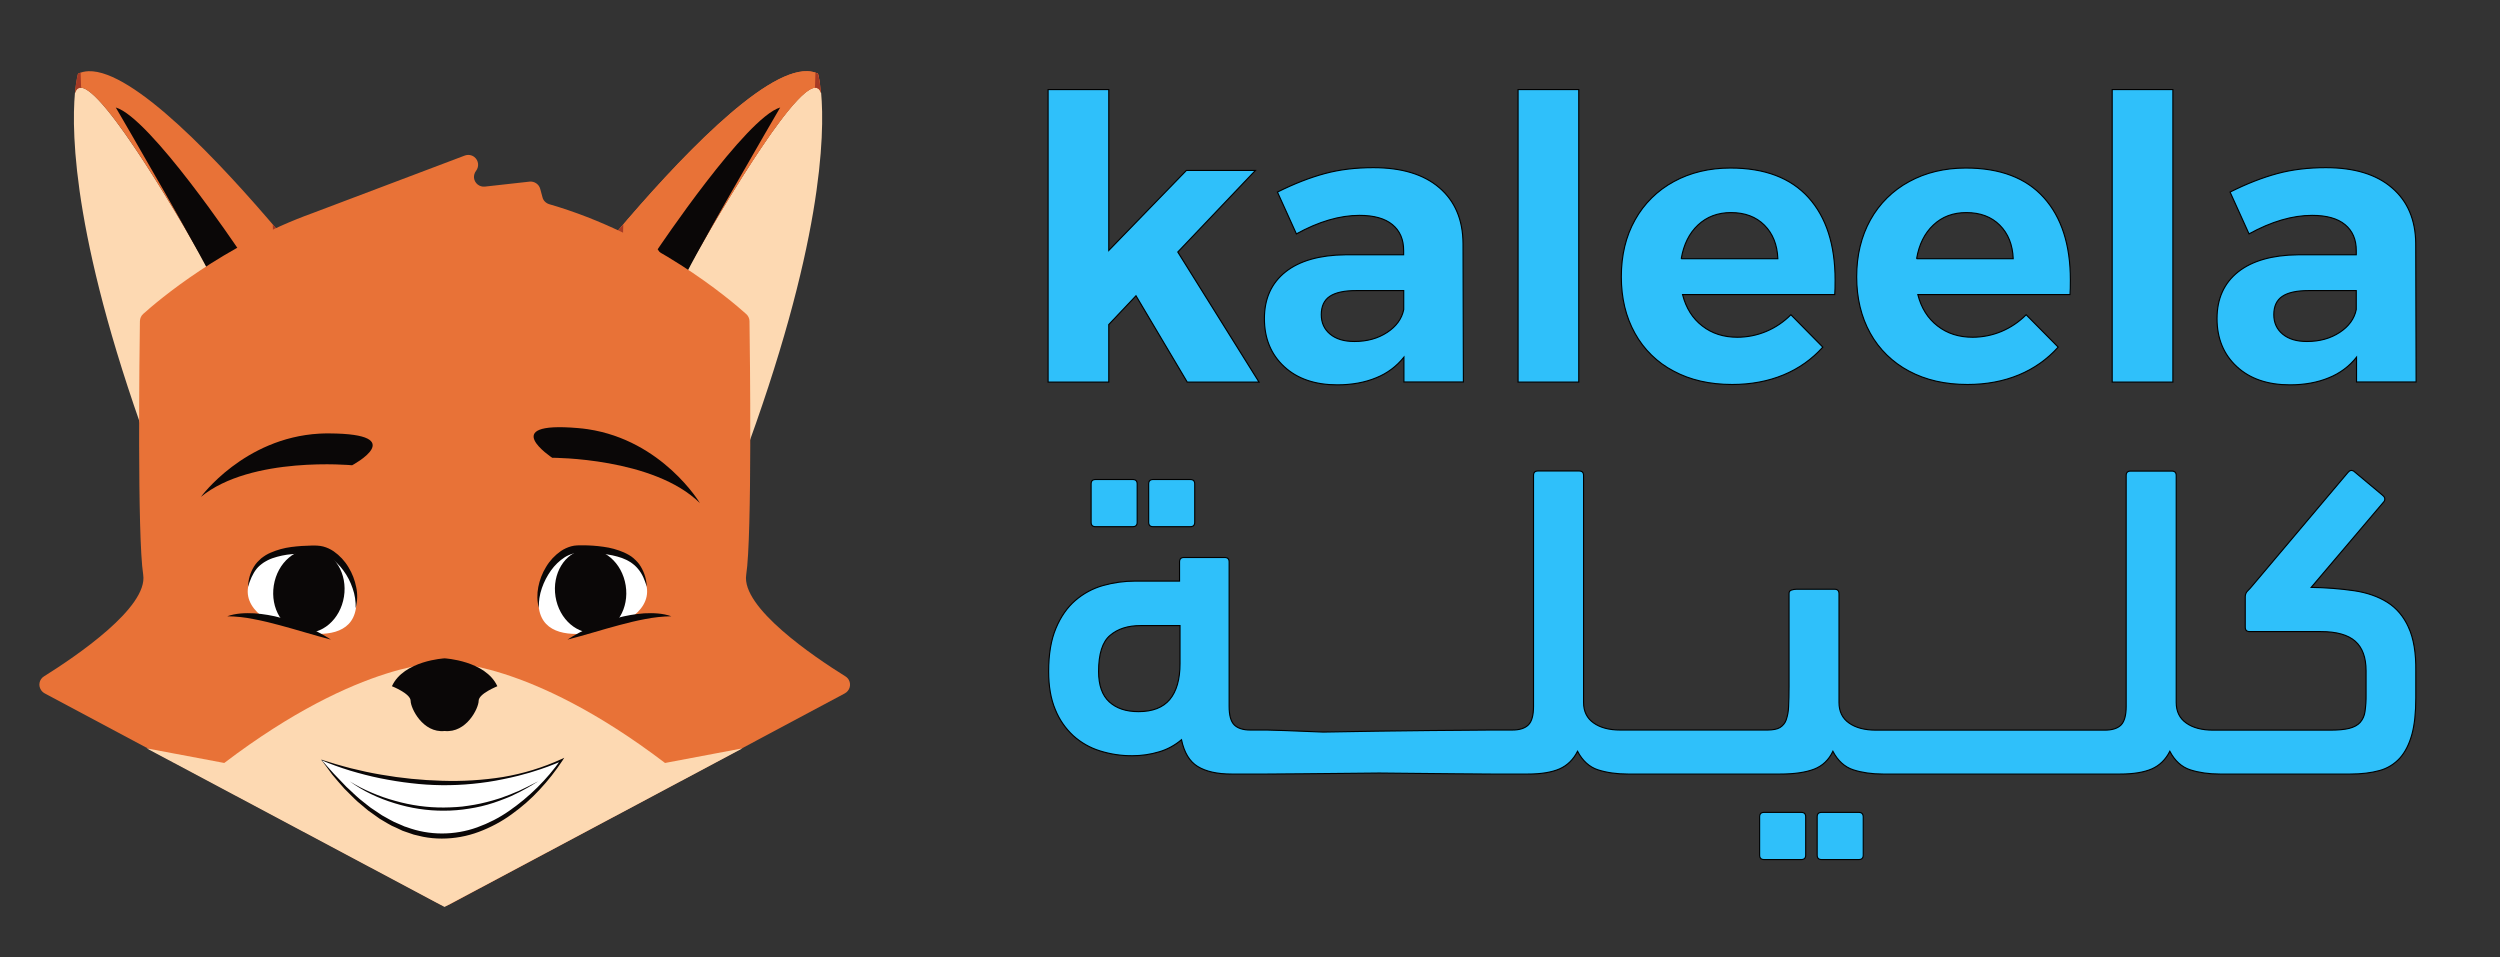 <svg width="2205.2" height="844.2" xmlns="http://www.w3.org/2000/svg" xmlns:xlink="http://www.w3.org/1999/xlink">
 <rect width="100%" height="100%" fill="#333333" stroke="none"/>
 <style type="text/css">.st0{clip-path:url(#SVGID_2_);}
  .st1{fill:#FDD9B2;}
  .st2{fill:#E87237;}
  .st3{clip-path:url(#SVGID_4_);}
  .st4{fill:#A63A24;}
  .st5{fill:#0A0707;}
  .st6{clip-path:url(#SVGID_6_);}
  .st7{clip-path:url(#SVGID_8_);}
  .st8{fill:#FFFFFF;}
  .st9{fill:none;}
  .st10{fill:#2FC0FA;}
  .st11{clip-path:url(#SVGID_10_);}
  .st12{clip-path:url(#SVGID_12_);}
  .st13{clip-path:url(#SVGID_14_);}
  .st14{clip-path:url(#SVGID_16_);}</style>
 <title>Kaleela En</title>
 <g>
  <title>background</title>
  <rect fill="none" id="canvas_background" height="846.2" width="2207.2" y="-1" x="-1"/>
 </g>
 <g>
  <title>Layer 1</title>
  <g id="svg_1">
   <g id="svg_2">
    <defs transform="translate(0,-40) translate(0,-40) translate(0,-40) translate(0,-40) translate(0,-40) translate(0,-40) translate(0,-40) translate(-40,0) translate(-40,0) translate(-40,0) translate(-40,0) translate(-40,0) translate(-40,0) translate(-40,0) translate(-40,0) translate(-40,0) translate(-40,0) translate(-40,0) translate(-40,0) translate(-40,0) translate(-40,0) translate(-40,0) translate(-40,0) translate(-350.512,0) translate(0,-266) translate(350.512,0) translate(0,492.6) translate(-751.99,0) ">
     <path d="m1992,302.1c4.6,6.8 7.3,16.8 10.8,25.2c7.4,17.9 14.1,35.7 20.3,54.8c8.3,25.8 17.5,52.1 22.9,80.1c71.7,-191.9 73.6,-290.2 70.3,-326.8c-1,-3.1 -2.6,-4.6 -4.8,-4.8c-20.7,-0.6 -91,120.6 -119.5,171.5" id="SVGID_1_"/>
    </defs>
    <clipPath transform="translate(0,-40) translate(0,-40) translate(0,-40) translate(0,-40) translate(0,-40) translate(0,-40) translate(0,-40) translate(-40,0) translate(-40,0) translate(-40,0) translate(-40,0) translate(-40,0) translate(-40,0) translate(-40,0) translate(-40,0) translate(-40,0) translate(-40,0) translate(-40,0) translate(-40,0) translate(-40,0) translate(-40,0) translate(-40,0) translate(-40,0) translate(-350.512,0) translate(0,-266) translate(350.512,0) translate(0,492.6) translate(-751.99,0) " id="SVGID_2_">
     <use id="svg_3" xlink:href="#SVGID_1_"/>
    </clipPath>
    <g id="svg_4" class="st0">
     <rect id="svg_5" height="124.6" width="333.4" class="st1" transform="matrix(0.031,-1,1,0.031,1694.272,2339.672) " y="-1159.59" x="1897.25"/>
     <rect id="svg_6" height="192.8" width="333.4" class="st1" transform="matrix(0.031,-1,1,0.031,1948.758,2573.769) " y="-1207.99" x="2145.35"/>
     <rect id="svg_7" height="124.6" width="333.4" class="st1" transform="matrix(0.031,-1,1,0.031,2372.584,3039.615) " y="-1159.59" x="2597.55"/>
    </g>
   </g>
   <path id="svg_8" d="m544.01,204.7c5.6,1.7 10.9,4.1 15.8,7.3c14,9.3 26.9,24.8 35.8,44.5c27.5,-49.4 118.3,-208.3 128.6,-174.4c-1.1,-11.7 -2.7,-17.1 -2.7,-17.1c-2.9,-1.4 -6.1,-2.1 -9.3,-2.2c-39.4,-1.3 -115.9,80.1 -168.2,141.9" class="st2"/>
   <g id="svg_9">
    <defs transform="translate(0,-40) translate(0,-40) translate(0,-40) translate(0,-40) translate(0,-40) translate(0,-40) translate(0,-40) translate(-40,0) translate(-40,0) translate(-40,0) translate(-40,0) translate(-40,0) translate(-40,0) translate(-40,0) translate(-40,0) translate(-40,0) translate(-40,0) translate(-40,0) translate(-40,0) translate(-40,0) translate(-40,0) translate(-40,0) translate(-40,0) translate(-350.512,0) translate(0,-266) translate(350.512,0) translate(0,492.6) translate(-751.99,0) ">
     <path d="m1936,258.1c5.6,1.7 10.9,4.1 15.8,7.3c14,9.3 26.9,24.8 35.8,44.5c27.5,-49.4 118.3,-208.3 128.6,-174.4c-1.1,-11.7 -2.7,-17.1 -2.7,-17.1c-2.9,-1.4 -6.1,-2.1 -9.3,-2.2c-39.4,-1.3 -115.9,80.1 -168.2,141.9" id="SVGID_3_"/>
    </defs>
    <clipPath transform="translate(0,-40) translate(0,-40) translate(0,-40) translate(0,-40) translate(0,-40) translate(0,-40) translate(0,-40) translate(-40,0) translate(-40,0) translate(-40,0) translate(-40,0) translate(-40,0) translate(-40,0) translate(-40,0) translate(-40,0) translate(-40,0) translate(-40,0) translate(-40,0) translate(-40,0) translate(-40,0) translate(-40,0) translate(-40,0) translate(-40,0) translate(-350.512,0) translate(0,-266) translate(350.512,0) translate(0,492.6) translate(-751.99,0) " id="SVGID_4_">
     <use id="svg_10" xlink:href="#SVGID_3_"/>
    </clipPath>
    <g id="svg_11" class="st3">
     <rect id="svg_12" height="176.3" width="211.9" class="st2" transform="matrix(0.031,-1,1,0.031,1757.201,2223.229) " y="-1276.19" x="1929.35"/>
     <path id="svg_13" d="m724.01,266l-187.3,-5.9l7,-222.9l187.3,5.9l-7,222.9zm-175.8,-16.7l165.1,5.2l6.3,-200.7l-165.1,-5.2l-6.3,200.7z" class="st4"/>
    </g>
   </g>
   <path id="svg_14" d="m601.21,250.6l-21.1,-30.7c0,0 77.9,-116.2 108.1,-125.1c0,0 -86.6,148.5 -87,155.8" class="st5"/>
   <g id="svg_15">
    <defs transform="translate(0,-40) translate(0,-40) translate(0,-40) translate(0,-40) translate(0,-40) translate(0,-40) translate(0,-40) translate(-40,0) translate(-40,0) translate(-40,0) translate(-40,0) translate(-40,0) translate(-40,0) translate(-40,0) translate(-40,0) translate(-40,0) translate(-40,0) translate(-40,0) translate(-40,0) translate(-40,0) translate(-40,0) translate(-40,0) translate(-40,0) translate(-350.512,0) translate(0,-266) translate(350.512,0) translate(0,492.6) translate(-751.99,0) ">
     <path d="m1582.4,302.1c-4.6,6.8 -7.3,16.8 -10.8,25.2c-7.4,17.9 -14.1,35.7 -20.3,54.8c-8.3,25.8 -17.5,52.1 -22.9,80.1c-71.7,-191.9 -73.6,-290.2 -70.3,-326.8c1,-3.1 2.6,-4.6 4.8,-4.8c20.6,-0.6 90.9,120.6 119.5,171.5" id="SVGID_5_"/>
    </defs>
    <clipPath transform="translate(0,-40) translate(0,-40) translate(0,-40) translate(0,-40) translate(0,-40) translate(0,-40) translate(0,-40) translate(-40,0) translate(-40,0) translate(-40,0) translate(-40,0) translate(-40,0) translate(-40,0) translate(-40,0) translate(-40,0) translate(-40,0) translate(-40,0) translate(-40,0) translate(-40,0) translate(-40,0) translate(-40,0) translate(-40,0) translate(-40,0) translate(-350.512,0) translate(0,-266) translate(350.512,0) translate(0,492.6) translate(-751.99,0) " id="SVGID_6_">
     <use id="svg_16" xlink:href="#SVGID_5_"/>
    </clipPath>
    <g id="svg_17" class="st6">
     <rect id="svg_18" height="333.4" width="124.6" class="st1" transform="matrix(1,-0.031,0.031,1,-8.543,47.885) " y="32.102" x="67.865"/>
     <rect id="svg_19" height="333.4" width="192.8" class="st1" transform="matrix(1,-0.031,0.031,1,-8.217,40.086) " y="17.802" x="-214.235"/>
     <rect id="svg_20" height="333.4" width="124.6" class="st1" transform="matrix(1,-0.031,0.031,1,-8.886,25.886) " y="32.002" x="-632.435"/>
    </g>
   </g>
   <g id="svg_21">
    <defs transform="translate(0,-40) translate(0,-40) translate(0,-40) translate(0,-40) translate(0,-40) translate(0,-40) translate(0,-40) translate(-40,0) translate(-40,0) translate(-40,0) translate(-40,0) translate(-40,0) translate(-40,0) translate(-40,0) translate(-40,0) translate(-40,0) translate(-40,0) translate(-40,0) translate(-40,0) translate(-40,0) translate(-40,0) translate(-40,0) translate(-40,0) translate(-350.512,0) translate(0,-266) translate(350.512,0) translate(0,492.6) translate(-751.99,0) ">
     <path d="m1638.3,258.1c-5.6,1.7 -10.9,4.1 -15.8,7.3c-14,9.3 -26.9,24.8 -35.8,44.5c-27.5,-49.4 -118.3,-208.3 -128.6,-174.4c1.1,-11.7 2.7,-17.1 2.7,-17.1c2.9,-1.4 6.1,-2.1 9.3,-2.2c39.5,-1.3 115.9,80.1 168.2,141.9" id="SVGID_7_"/>
    </defs>
    <clipPath transform="translate(0,-40) translate(0,-40) translate(0,-40) translate(0,-40) translate(0,-40) translate(0,-40) translate(0,-40) translate(-40,0) translate(-40,0) translate(-40,0) translate(-40,0) translate(-40,0) translate(-40,0) translate(-40,0) translate(-40,0) translate(-40,0) translate(-40,0) translate(-40,0) translate(-40,0) translate(-40,0) translate(-40,0) translate(-40,0) translate(-40,0) translate(-350.512,0) translate(0,-266) translate(350.512,0) translate(0,492.6) translate(-751.99,0) " id="SVGID_8_">
     <use id="svg_22" xlink:href="#SVGID_7_"/>
    </clipPath>
    <g id="svg_23" class="st7">
     <rect id="svg_24" height="211.9" width="176.3" class="st2" transform="matrix(1,-0.031,0.031,1,-5.68,48.739) " y="2.102" x="70.665"/>
     <path id="svg_25" d="m66.31,266l-7,-222.9l187.3,-5.9l7,222.9l-187.3,5.9zm4.5,-212.2l6.3,200.7l165.1,-5.2l-6.3,-200.7l-165.1,5.2z" class="st4"/>
    </g>
   </g>
   <path id="svg_26" d="m189.11,250.6l21.1,-30.7c0,0 -77.9,-116.2 -108.1,-125.1c0,0 86.6,148.5 87,155.8" class="st5"/>
   <path id="svg_27" d="m658.21,507c5.3,-33.9 3.3,-196.9 2.9,-223.7c0,-2.4 -1.1,-4.7 -2.9,-6.3c-14.3,-12.9 -81.9,-70.3 -173.8,-96.9c-2.9,-0.9 -5.2,-3.2 -5.9,-6.1l-2,-7.4c-1.1,-4.1 -5.1,-6.8 -9.3,-6.4l-39.5,4.4c-4.8,0.5 -9,-2.9 -9.6,-7.6c-0.2,-2.2 0.4,-4.5 1.8,-6.3l0,0c2.9,-3.8 2.3,-9.2 -1.5,-12.2c-2.4,-1.9 -5.6,-2.3 -8.4,-1.3l-133.8,50.6c-79.6,28.7 -136.9,77.4 -149.9,89.1c-1.8,1.6 -2.8,3.9 -2.9,6.3c-0.4,26.8 -2.4,189.8 2.9,223.7c4.5,28.9 -59.4,72.1 -87.5,89.7c-4.1,2.5 -5.3,7.9 -2.7,11.9c0.8,1.3 1.9,2.3 3.3,3.1l348.9,186.2c2.5,1.4 5.6,1.4 8.2,0l348.7,-186.2c4.2,-2.3 5.8,-7.5 3.6,-11.7c-0.7,-1.3 -1.8,-2.5 -3.1,-3.3c-28.1,-17.5 -91.9,-60.7 -87.5,-89.6z" class="st2"/>
   <path id="svg_28" d="m313.91,536.8c-3.7,23.3 -28.5,24.2 -48.2,21.1s-50.6,-16.8 -46.9,-40c3.7,-23.3 19.3,-33.5 60.3,-33.1c20,0.2 38.5,28.7 34.8,52" class="st8"/>
   <path id="svg_29" d="m475.41,536.8c3.7,23.3 28.5,24.2 48.2,21.1s50.6,-16.8 46.9,-40c-3.7,-23.3 -19.3,-33.5 -60.3,-33.1c-20,0.2 -38.5,28.7 -34.8,52" class="st8"/>
   <path id="svg_30" d="m218.81,517.6c0.1,-6.3 1.9,-12.4 5.2,-17.8c0.9,-1.4 1.8,-2.7 2.9,-3.9c1.1,-1.2 2.4,-2.2 3.5,-3.4c1.3,-0.9 2.6,-2 4,-2.8c1.4,-0.8 2.8,-1.6 4.3,-2.2c5.8,-2.5 11.9,-4.2 18.2,-5c6.1,-0.8 12.3,-1.2 18.5,-1.3l2.3,0c0.8,0 1.5,0 2.4,0.1c1.7,0.1 3.5,0.4 5.1,0.8c3.3,0.9 6.3,2.3 9.1,4.2c5.3,3.7 9.8,8.5 13.1,14.1c3.3,5.4 5.6,11.4 6.8,17.6c1.3,6.1 1.1,12.4 -0.5,18.5c0.2,-6 -0.7,-12 -2.7,-17.6c-1.9,-5.6 -4.5,-10.8 -8,-15.5c-3.3,-4.7 -7.4,-8.6 -12.2,-11.7c-2.3,-1.4 -4.8,-2.5 -7.4,-3.2c-1.3,-0.3 -2.6,-0.5 -3.9,-0.5c-0.6,0 -1.4,0 -2.1,0l-2.2,0c-5.9,-0.1 -11.9,0.2 -17.8,0.8c-5.8,0.5 -11.5,1.7 -17.1,3.6c-1.3,0.5 -2.7,1 -4,1.7c-1.3,0.6 -2.4,1.4 -3.7,2.1c-1.1,0.9 -2.4,1.6 -3.4,2.6c-1.1,0.9 -2.1,2 -3,3.1c-3.3,4.2 -5.7,9.8 -7.4,15.7z" class="st5"/>
   <path id="svg_31" d="m313.91,499.6" class="st8"/>
   <path id="svg_32" d="m570.51,517.6c-1.7,-5.9 -4,-11.5 -7.8,-15.9c-0.9,-1.1 -1.9,-2.1 -3,-3.1c-1,-1 -2.3,-1.7 -3.4,-2.6c-1.3,-0.7 -2.4,-1.5 -3.7,-2.1c-1.3,-0.6 -2.6,-1.2 -4,-1.7c-5.5,-1.9 -11.2,-3.1 -17,-3.6c-5.9,-0.6 -11.9,-0.9 -17.8,-0.8l-2.2,0c-0.7,0 -1.5,0 -2.1,0c-1.3,0 -2.6,0.2 -3.9,0.5c-2.6,0.7 -5.1,1.8 -7.4,3.2c-4.8,3.1 -8.9,7.1 -12.2,11.7c-3.4,4.8 -6.1,10 -8,15.5c-2,5.7 -2.9,11.7 -2.7,17.6c-1.6,-6 -1.7,-12.3 -0.5,-18.5c1.2,-6.2 3.5,-12.2 6.8,-17.6c3.3,-5.6 7.8,-10.4 13.1,-14.1c2.8,-1.9 5.9,-3.3 9.1,-4.2c1.7,-0.5 3.4,-0.7 5.1,-0.8c0.9,-0.1 1.7,-0.1 2.4,-0.1l2.3,0c6.2,0 12.4,0.4 18.6,1.3c6.3,0.8 12.4,2.5 18.2,5c1.5,0.6 2.9,1.5 4.3,2.2c1.4,0.7 2.7,1.8 4,2.8c1.2,1.2 2.4,2.1 3.5,3.4c1.1,1.2 2.1,2.5 2.9,3.9c3.4,5.6 5.2,11.7 5.4,18z" class="st5"/>
   <path id="svg_33" d="m475.41,536.5" class="st9"/>
   <path id="svg_34" d="m586.61,673c-120.7,-91.8 -194.4,-88.5 -194.4,-88.5s-73.6,-3.3 -194.4,88.5l-68.5,-12.9l262.8,139.9l262.8,-139.9l-68.3,12.9z" class="st1"/>
   <path id="svg_35" d="m422.21,618.2c0,6.4 -10.7,28.5 -30,26.6c-19.3,2 -30,-20.2 -30,-26.6s-16.5,-12.9 -16.5,-12.9c10.4,-22.7 46.5,-24.6 46.5,-24.6s36.1,2 46.5,24.6c0,0.1 -16.5,6.5 -16.5,12.9" class="st5"/>
   <path id="svg_36" d="m303.41,526.3c-3.2,20.2 -19.7,34.3 -36.8,31.6c-17.1,-2.7 -28.3,-21.3 -25.1,-41.5c3.2,-20.2 19.7,-34.3 36.8,-31.6c17.1,2.7 28.3,21.3 25.1,41.5" class="st5"/>
   <path id="svg_37" d="m490.01,526.3c3.2,20.2 19.7,34.3 36.8,31.6s28.3,-21.3 25.1,-41.5s-19.7,-34.3 -36.8,-31.6c-17,2.7 -28.3,21.3 -25.1,41.5" class="st5"/>
   <path id="svg_38" d="m487.11,403.8c0,0 89.5,-0.3 130.3,40c0,0 -33,-55.3 -98.9,-65.2c-2.9,-0.4 -5.8,-0.8 -8.7,-1c-71.9,-6.2 -22.7,26.2 -22.7,26.2z" class="st5"/>
   <path id="svg_39" d="m310.61,410.4c0,0 -89.1,-8.5 -133.4,27.9c0,0 37.9,-52 104.5,-55.8c2.9,-0.2 5.8,-0.2 8.8,-0.2c72.1,0.4 20.1,28.1 20.1,28.1z" class="st5"/>
   <path id="svg_40" d="m283.51,670.2c0,0 110,45.8 212,0c0,0 -96.3,151.3 -212,0z" class="st8"/>
   <path id="svg_41" d="m283.31,670.1c0.2,0 0.4,0 0.7,0.1l0.4,0.1l0.8,0.3l1.6,0.5l3.2,1c2.1,0.7 4.3,1.4 6.5,2c4.3,1.3 8.7,2.4 13.1,3.6c8.8,2.2 17.6,4.1 26.5,5.6c17.7,3.1 35.7,4.9 53.7,5.4c18,0.6 36,-0.5 53.8,-3.3c17.8,-3 35.2,-8.3 51.6,-15.8l2.5,-1.2l-1.5,2.4c-6,9.1 -12.7,17.7 -20.2,25.7c-7.4,8.1 -15.7,15.3 -24.6,21.7c-8.9,6.5 -18.7,11.7 -29.1,15.6c-10.4,3.9 -21.5,5.9 -32.6,5.9c-5.6,0 -11.1,-0.5 -16.6,-1.6l-8.1,-1.9l-7.9,-2.7l-2,-0.7c-0.6,-0.3 -1.2,-0.6 -1.9,-0.9l-3.8,-1.8l-3.8,-1.7c-1.2,-0.6 -2.4,-1.4 -3.6,-2l-7.1,-4.2l-6.7,-4.8l-3.4,-2.4c-1.1,-0.9 -2.1,-1.8 -3.1,-2.6l-6.3,-5.3c-2.1,-1.8 -3.9,-3.8 -5.9,-5.7c-2,-1.9 -3.9,-3.8 -5.8,-5.8c-3.6,-4.1 -7.2,-8.1 -10.7,-12.4c-3.3,-4.4 -6.5,-9 -9.7,-13.1zm0.4,0.3c3.7,4.3 7.3,8.1 10.7,12l11.2,11.7c2,1.9 4,3.6 5.9,5.5c2,1.8 3.9,3.7 6,5.4l6.3,5c1.1,0.8 2.1,1.7 3.2,2.5l3.3,2.2l6.7,4.5l7,3.9c1.2,0.6 2.3,1.3 3.6,1.9l3.7,1.6l3.7,1.6l1.8,0.8l1.9,0.6c9.9,3.7 20.5,5.6 31.1,5.6c10.6,0 21.1,-1.8 31.1,-5.4c10,-3.6 19.6,-8.5 28.3,-14.6c17.7,-12.3 33.2,-27.6 45.6,-45.2l1,1.2c-8.3,3.6 -16.9,6.8 -25.5,9.4l-3.2,1l-3.3,0.9l-6.6,1.8c-4.4,1 -8.8,2.2 -13.3,3c-8.9,1.9 -17.9,3.2 -27,4.1c-9.1,0.9 -18.2,1.3 -27.3,1.2c-9.1,-0.1 -18.2,-0.7 -27.2,-1.8c-9,-1 -18,-2.5 -27,-4.3c-8.9,-1.8 -17.7,-4.1 -26.4,-6.7c-4.4,-1.3 -8.6,-2.8 -12.9,-4.3c-2.1,-0.8 -4.3,-1.6 -6.4,-2.4c-1.1,-0.4 -2.1,-0.8 -3.1,-1.3l-1.6,-0.7l-0.8,-0.3l-0.4,-0.2c-0.2,0 0,-0.1 -0.1,-0.2z" class="st5"/>
   <path id="svg_42" d="m308.51,689.2c6.2,3.9 12.7,7.2 19.4,10c6.7,2.9 13.6,5.3 20.6,7.2c14,4 28.5,6 43,5.9c3.6,0 7.2,-0.2 10.9,-0.4c3.6,-0.2 7.2,-0.6 10.8,-1.2c7.2,-1 14.3,-2.6 21.3,-4.6c3.5,-1.1 7,-2 10.4,-3.4c1.7,-0.6 3.4,-1.2 5.1,-1.9l5,-2.1l2.5,-1l2.5,-1.2l5,-2.4c1.7,-0.8 3.2,-1.7 4.9,-2.5l4.9,-2.5c-3.1,1.9 -6.2,3.9 -9.4,5.7l-4.8,2.6l-2.4,1.3l-2.5,1.2l-5,2.4c-1.7,0.8 -3.4,1.4 -5.1,2.1c-3.4,1.4 -6.9,2.6 -10.4,3.8c-7,2.3 -14.2,4 -21.5,5.1c-7.3,1.2 -14.7,1.8 -22.1,1.8c-14.8,0.1 -29.5,-2.2 -43.6,-6.6c-14.1,-4.3 -27.7,-10.6 -39.5,-19.3z" class="st5"/>
   <path id="svg_43" d="m291.91,564.2c0,0 -58.1,-26.7 -91.6,-20.5s81.2,53.7 91.6,20.5z" class="st2"/>
   <path id="svg_44" d="m291.91,564.2c-7.8,-2 -15.3,-4.2 -22.9,-6.4s-15.1,-4.4 -22.6,-6.4c-7.5,-2 -15.1,-3.9 -22.7,-5.3c-7.7,-1.6 -15.5,-2.4 -23.3,-2.5c7.6,-2.7 15.9,-3 24,-2.6c8,0.6 16,1.9 23.8,4.1c7.7,2.1 15.3,4.7 22.7,7.9c7.2,3.1 14.3,6.8 21,11.2z" class="st5"/>
   <path id="svg_45" d="m500.51,564.2c0,0 58.1,-26.7 91.6,-20.5s-81.1,53.7 -91.6,20.5z" class="st2"/>
   <path id="svg_46" d="m500.51,564.2c6.7,-4.4 13.8,-8.1 21.2,-11.2c7.4,-3.2 14.9,-5.8 22.7,-7.9c7.8,-2.1 15.7,-3.5 23.8,-4.1c8,-0.4 16.3,-0.1 24,2.6c-7.8,0.1 -15.6,1 -23.3,2.5c-7.6,1.4 -15.2,3.3 -22.7,5.3c-7.5,2 -15.1,4.2 -22.6,6.4s-15.3,4.4 -23.1,6.4z" class="st5"/>
  </g>
  <g id="svg_60">
   <g id="svg_61">
    <defs>
     <path d="m-2789.7,854.1c4.6,6.8 7.3,16.8 10.8,25.2c7.4,17.9 14.1,35.7 20.3,54.8c8.3,25.8 17.5,52.1 22.9,80.1c71.7,-191.9 73.6,-290.2 70.3,-326.8c-0.9,-3.1 -2.6,-4.6 -4.8,-4.8c-20.7,-0.5 -91,120.6 -119.5,171.5" id="SVGID_9_"/>
    </defs>
    <clipPath id="SVGID_10_">
     <use id="svg_62" xlink:href="#SVGID_9_"/>
    </clipPath>
    <g id="svg_63" class="st11">
     <rect id="svg_64" height="124.6" width="333.4" class="st1" transform="matrix(0.031,-1,1,0.031,-3489.008,-1904.994) " y="785.4" x="-2894.1"/>
     <rect id="svg_65" height="192.8" width="333.4" class="st1" transform="matrix(0.031,-1,1,0.031,-3234.521,-1670.897) " y="737.1" x="-2646.1"/>
     <rect id="svg_66" height="124.6" width="333.4" class="st1" transform="matrix(0.031,-1,1,0.031,-2810.696,-1205.051) " y="785.4" x="-2193.8"/>
    </g>
   </g>
   <path id="svg_67" d="m-2845.7,810.1c5.6,1.7 10.9,4.1 15.8,7.3c14,9.3 26.9,24.8 35.8,44.5c27.5,-49.4 118.3,-208.3 128.6,-174.4c-1.1,-11.7 -2.7,-17.1 -2.7,-17.1c-2.9,-1.4 -6.1,-2.1 -9.3,-2.2c-39.4,-1.3 -115.9,80.1 -168.2,141.9" class="st2"/>
   <g id="svg_68">
    <defs>
     <path d="m-2845.7,810.1c5.6,1.7 10.9,4.1 15.8,7.3c14,9.3 26.9,24.8 35.8,44.5c27.5,-49.4 118.3,-208.3 128.6,-174.4c-1.1,-11.7 -2.7,-17.1 -2.7,-17.1c-2.9,-1.4 -6.1,-2.1 -9.3,-2.2c-39.4,-1.3 -115.9,80.1 -168.2,141.9" id="SVGID_11_"/>
    </defs>
    <clipPath id="SVGID_12_">
     <use id="svg_69" xlink:href="#SVGID_11_"/>
    </clipPath>
    <g id="svg_70" class="st12">
     <rect id="svg_71" height="176.3" width="211.9" class="st2" transform="matrix(0.031,-1,1,0.031,-3426.079,-2021.437) " y="668.9" x="-2862"/>
     <path id="svg_72" d="m-2665.7,871.4l-187.3,-5.9l7,-222.9l187.3,5.9l-7,222.9zm-175.8,-16.7l165.1,5.2l6.3,-200.7l-165.1,-5.2l-6.3,200.7z" class="st4"/>
    </g>
   </g>
   <path id="svg_73" d="m-2788.5,856l-21.1,-30.7c0,0 77.9,-116.2 108.1,-125.1c0,0 -86.6,148.5 -87,155.8" class="st5"/>
   <g id="svg_74">
    <defs>
     <path d="m-3199.4,854.1c-4.6,6.8 -7.3,16.8 -10.8,25.2c-7.4,17.9 -14.1,35.7 -20.3,54.8c-8.3,25.8 -17.5,52.1 -22.9,80.1c-71.7,-191.9 -73.6,-290.2 -70.3,-326.8c0.9,-3.1 2.6,-4.6 4.8,-4.8c20.7,-0.5 91,120.6 119.5,171.5" id="SVGID_13_"/>
    </defs>
    <clipPath id="SVGID_14_">
     <use id="svg_75" xlink:href="#SVGID_13_"/>
    </clipPath>
    <g id="svg_76" class="st13">
     <rect id="svg_77" height="333.4" width="124.6" class="st1" transform="matrix(1,-0.031,0.031,1,-28.242,-102.04) " y="681.2" x="-3324.2"/>
     <rect id="svg_78" height="333.4" width="192.8" class="st1" transform="matrix(1,-0.031,0.031,1,-27.916,-109.839) " y="666.9" x="-3606.3"/>
     <rect id="svg_79" height="333.4" width="124.6" class="st1" transform="matrix(1,-0.031,0.031,1,-28.586,-124.039) " y="681.1" x="-4024.5"/>
    </g>
   </g>
   <g id="svg_80">
    <defs>
     <path d="m-3143.4,810.1c-5.6,1.7 -10.9,4.1 -15.8,7.3c-14,9.3 -26.9,24.8 -35.8,44.5c-27.5,-49.4 -118.3,-208.3 -128.6,-174.4c1.1,-11.7 2.7,-17.1 2.7,-17.1c2.9,-1.4 6.1,-2.1 9.3,-2.2c39.4,-1.3 115.9,80.1 168.2,141.9" id="SVGID_15_"/>
    </defs>
    <clipPath id="SVGID_16_">
     <use id="svg_81" xlink:href="#SVGID_15_"/>
    </clipPath>
    <g id="svg_82" class="st14">
     <rect id="svg_83" height="211.9" width="176.3" class="st2" transform="matrix(1,-0.031,0.031,1,-25.379,-101.186) " y="651.2" x="-3321.4"/>
     <path id="svg_84" d="m-3323.4,871.4l-7,-222.9l187.3,-5.9l7,222.9l-187.3,5.9zm4.5,-212.2l6.3,200.7l165.1,-5.2l-6.3,-200.7l-165.1,5.2z" class="st4"/>
    </g>
   </g>
   <path id="svg_85" d="m-3200.6,856l21.1,-30.7c0,0 -77.9,-116.2 -108.1,-125.1c0,0 86.6,148.5 87,155.8" class="st5"/>
   <path id="svg_86" d="m-2731.5,1112.4c5.3,-33.9 3.3,-196.9 2.9,-223.7c0,-2.4 -1.1,-4.7 -2.9,-6.3c-14.3,-12.9 -81.9,-70.3 -173.8,-96.9c-2.9,-0.9 -5.2,-3.2 -5.9,-6.1l-2,-7.4c-1.1,-4.1 -5.1,-6.8 -9.3,-6.4l-39.5,4.4c-4.8,0.5 -9,-2.9 -9.6,-7.6c-0.2,-2.2 0.4,-4.5 1.8,-6.3l0,0c2.9,-3.8 2.3,-9.2 -1.5,-12.2c-2.4,-1.9 -5.6,-2.3 -8.4,-1.3l-133.8,50.6c-79.6,28.7 -136.9,77.4 -149.9,89.1c-1.8,1.6 -2.8,3.9 -2.9,6.3c-0.4,26.8 -2.4,189.8 2.9,223.7c4.5,28.9 -59.4,72.1 -87.5,89.7c-4.1,2.5 -5.3,7.9 -2.7,11.9c0.8,1.3 1.9,2.3 3.3,3.1l348.9,186.2c2.5,1.4 5.6,1.4 8.2,0l348.9,-186.2c4.2,-2.3 5.8,-7.5 3.6,-11.7c-0.7,-1.3 -1.8,-2.5 -3.1,-3.3c-28.3,-17.5 -92.2,-60.7 -87.7,-89.6z" class="st2"/>
   <path id="svg_87" d="m-3075.8,1142.2c-3.7,23.3 -28.5,24.2 -48.2,21.1c-19.7,-3.1 -50.6,-16.8 -46.9,-40c3.7,-23.3 19.3,-33.5 60.3,-33.1c20,0.3 38.5,28.7 34.8,52" class="st8"/>
   <path id="svg_88" d="m-2914.3,1142.2c3.7,23.3 28.5,24.2 48.2,21.1c19.7,-3.1 50.6,-16.8 46.9,-40c-3.7,-23.3 -19.3,-33.5 -60.3,-33.1c-20,0.3 -38.5,28.7 -34.8,52" class="st8"/>
   <path id="svg_89" d="m-3170.9,1123c0.1,-6.3 1.9,-12.4 5.2,-17.8c0.9,-1.4 1.8,-2.7 2.9,-3.9c1.1,-1.2 2.4,-2.2 3.5,-3.4c1.3,-0.9 2.6,-2 4,-2.8c1.4,-0.8 2.8,-1.6 4.3,-2.2c5.8,-2.5 11.9,-4.2 18.2,-5c6.1,-0.8 12.3,-1.2 18.5,-1.3l2.3,0c0.8,0 1.5,0 2.4,0.1c1.7,0.1 3.5,0.4 5.1,0.8c3.3,0.9 6.3,2.3 9.1,4.2c5.3,3.7 9.8,8.5 13.1,14.1c3.3,5.4 5.6,11.4 6.8,17.6c1.3,6.1 1.1,12.4 -0.5,18.5c0.2,-6 -0.7,-12 -2.7,-17.6c-1.9,-5.6 -4.5,-10.8 -8,-15.5c-3.3,-4.7 -7.4,-8.6 -12.2,-11.7c-2.3,-1.4 -4.8,-2.5 -7.4,-3.2c-1.3,-0.3 -2.6,-0.5 -3.9,-0.5c-0.6,0 -1.4,0 -2.1,0l-2.2,0c-5.9,-0.1 -11.9,0.2 -17.8,0.8c-5.8,0.5 -11.5,1.7 -17.1,3.6c-1.3,0.5 -2.7,1 -4,1.7c-1.3,0.6 -2.4,1.4 -3.7,2.1c-1.1,0.9 -2.4,1.6 -3.4,2.6c-1.1,0.9 -2.1,2 -3,3.1c-3.4,4.2 -5.7,9.8 -7.4,15.7z" class="st5"/>
   <path id="svg_90" d="m-3075.8,1105.1" class="st8"/>
   <path id="svg_91" d="m-2819.2,1123c-1.7,-5.9 -4,-11.5 -7.8,-15.9c-0.9,-1.1 -1.9,-2.1 -3,-3.1c-1,-1 -2.3,-1.7 -3.4,-2.6c-1.3,-0.7 -2.4,-1.5 -3.7,-2.1c-1.3,-0.6 -2.6,-1.2 -4,-1.7c-5.5,-1.9 -11.2,-3.1 -17,-3.6c-5.9,-0.6 -11.9,-0.9 -17.8,-0.8l-2.2,0c-0.7,0 -1.5,0 -2.1,0c-1.3,0 -2.6,0.2 -3.9,0.5c-2.6,0.7 -5.1,1.8 -7.4,3.2c-4.8,3.1 -8.9,7.1 -12.2,11.7c-3.4,4.8 -6.1,10 -8,15.5c-2,5.7 -2.9,11.7 -2.7,17.6c-1.6,-6 -1.7,-12.3 -0.5,-18.5c1.2,-6.2 3.5,-12.2 6.8,-17.6c3.3,-5.6 7.8,-10.4 13.1,-14.1c2.8,-1.9 5.9,-3.3 9.1,-4.2c1.7,-0.5 3.4,-0.7 5.1,-0.8c0.9,-0.1 1.7,-0.1 2.4,-0.1l2.3,0c6.2,0 12.4,0.4 18.6,1.3c6.3,0.8 12.4,2.5 18.2,5c1.5,0.6 2.9,1.5 4.3,2.2s2.7,1.8 4,2.8c1.2,1.2 2.4,2.1 3.5,3.4c1.1,1.2 2.1,2.5 2.9,3.9c3.4,5.6 5.2,11.7 5.4,18z" class="st5"/>
   <path id="svg_92" d="m-2914.3,1141.9" class="st9"/>
   <path id="svg_93" d="m-2803.1,1278.4c-120.7,-91.8 -194.4,-88.5 -194.4,-88.5s-73.6,-3.3 -194.4,88.5l-68.5,-12.9l262.8,139.9l262.8,-139.9l-68.3,12.9z" class="st1"/>
   <path id="svg_94" d="m-2967.5,1223.7c0,6.4 -10.7,28.5 -30,26.6c-19.3,2 -30,-20.2 -30,-26.6c0,-6.4 -16.5,-12.9 -16.5,-12.9c10.4,-22.7 46.5,-24.6 46.5,-24.6s36.1,2 46.5,24.6c0,0 -16.5,6.4 -16.5,12.9" class="st5"/>
   <path id="svg_95" d="m-3086.3,1131.7c-3.2,20.2 -19.7,34.3 -36.8,31.6c-17.1,-2.7 -28.3,-21.3 -25.1,-41.5c3.2,-20.2 19.7,-34.3 36.8,-31.6c17.1,2.8 28.3,21.3 25.1,41.5" class="st5"/>
   <path id="svg_96" d="m-2899.8,1131.7c3.2,20.2 19.7,34.3 36.8,31.6c17.1,-2.7 28.3,-21.3 25.1,-41.5s-19.7,-34.3 -36.8,-31.6c-17,2.8 -28.2,21.3 -25.1,41.5" class="st5"/>
   <path id="svg_97" d="m-2902.6,1009.2c0,0 89.5,-0.3 130.3,40c0,0 -33,-55.3 -98.9,-65.2c-2.9,-0.4 -5.8,-0.8 -8.7,-1c-71.9,-6.1 -22.7,26.2 -22.7,26.2z" class="st5"/>
   <path id="svg_98" d="m-3079.1,1015.8c0,0 -89.1,-8.5 -133.4,27.9c0,0 37.9,-52 104.5,-55.8c2.9,-0.2 5.8,-0.2 8.8,-0.2c72,0.5 20.1,28.1 20.1,28.1z" class="st5"/>
   <path id="svg_99" d="m-3106.2,1275.7c0,0 110,45.8 212,0c-0.1,0 -96.3,151.2 -212,0z" class="st8"/>
   <path id="svg_100" d="m-3106.4,1275.5c0.2,0 0.4,0 0.7,0.1l0.4,0.1l0.8,0.3l1.6,0.5l3.2,1c2.1,0.7 4.3,1.4 6.5,2c4.3,1.3 8.7,2.4 13.1,3.6c8.8,2.2 17.6,4.1 26.5,5.6c17.7,3.1 35.7,4.9 53.7,5.4c18,0.6 36,-0.5 53.8,-3.3c17.8,-3 35.2,-8.3 51.6,-15.8l2.5,-1.2l-1.5,2.4c-6,9.1 -12.7,17.7 -20.2,25.7c-7.4,8.1 -15.7,15.3 -24.6,21.7c-8.9,6.5 -18.7,11.7 -29.1,15.6c-10.4,3.9 -21.5,5.9 -32.6,5.9c-5.6,0 -11.1,-0.5 -16.6,-1.6l-8.1,-1.9l-7.9,-2.7l-2,-0.7c-0.6,-0.3 -1.2,-0.6 -1.9,-0.9l-3.8,-1.8l-3.8,-1.7c-1.2,-0.6 -2.4,-1.4 -3.6,-2l-7.1,-4.2l-6.7,-4.8l-3.4,-2.4c-1.1,-0.9 -2.1,-1.8 -3.1,-2.6l-6.3,-5.3c-2.1,-1.8 -3.9,-3.8 -5.9,-5.7c-2,-1.9 -3.9,-3.8 -5.8,-5.8c-3.6,-4.1 -7.2,-8.1 -10.7,-12.4c-3.3,-4.4 -6.5,-9 -9.7,-13.1zm0.4,0.3c3.7,4.3 7.3,8.1 10.7,12l11.2,11.7c2,1.9 4,3.6 5.9,5.5s3.9,3.7 6,5.4l6.3,5c1.1,0.8 2.1,1.7 3.2,2.5l3.3,2.2l6.7,4.5l7,3.9c1.2,0.6 2.3,1.3 3.6,1.9l3.7,1.6l3.7,1.6l1.8,0.8l1.9,0.6c9.9,3.7 20.5,5.6 31.1,5.6c10.6,0 21.1,-1.8 31.1,-5.4c10,-3.6 19.6,-8.5 28.3,-14.6c17.7,-12.3 33.2,-27.6 45.6,-45.2l1,1.2c-8.3,3.6 -16.9,6.8 -25.5,9.4l-3.2,1l-3.3,0.9l-6.6,1.8c-4.4,1 -8.8,2.2 -13.3,3c-8.9,1.9 -17.9,3.2 -27,4.1c-9.1,0.9 -18.2,1.3 -27.3,1.2c-9.1,-0.1 -18.2,-0.7 -27.2,-1.8c-9.1,-1 -18,-2.5 -27,-4.3c-8.9,-1.8 -17.7,-4.1 -26.4,-6.7c-4.4,-1.3 -8.6,-2.8 -12.9,-4.3c-2.1,-0.8 -4.3,-1.6 -6.4,-2.4c-1.1,-0.4 -2.1,-0.8 -3.1,-1.3l-1.6,-0.7l-0.8,-0.3l-0.4,-0.2c-0.2,0 0,0 -0.1,-0.2z" class="st5"/>
   <path id="svg_101" d="m-3081.2,1294.7c6.2,3.9 12.7,7.2 19.4,10c6.7,2.9 13.6,5.3 20.6,7.2c14,4 28.5,6 43,5.9c3.6,0 7.2,-0.2 10.9,-0.4c3.6,-0.2 7.2,-0.6 10.8,-1.2c7.2,-1 14.3,-2.6 21.3,-4.6c3.5,-1.1 7,-2 10.4,-3.4c1.7,-0.6 3.4,-1.2 5.1,-1.9l5,-2.1l2.5,-1l2.5,-1.2l5,-2.4c1.7,-0.8 3.2,-1.7 4.9,-2.5l4.9,-2.5c-3.1,1.9 -6.2,3.9 -9.4,5.7l-4.8,2.6l-2.4,1.3l-2.5,1.2l-5,2.4c-1.7,0.8 -3.4,1.4 -5.1,2.1c-3.4,1.4 -6.9,2.6 -10.4,3.8c-7,2.3 -14.2,4 -21.5,5.1c-7.3,1.2 -14.7,1.8 -22.1,1.8c-14.8,0.1 -29.5,-2.2 -43.6,-6.6c-14.1,-4.3 -27.7,-10.6 -39.5,-19.3z" class="st5"/>
   <path id="svg_102" d="m-3097.8,1169.6c0,0 -58.1,-26.7 -91.6,-20.5c-33.4,6.2 81.2,53.7 91.6,20.5z" class="st2"/>
   <path id="svg_103" d="m-3097.8,1169.6c-7.8,-2 -15.3,-4.2 -22.9,-6.4c-7.6,-2.2 -15.1,-4.4 -22.6,-6.4c-7.5,-2 -15.1,-3.9 -22.7,-5.3c-7.7,-1.6 -15.5,-2.4 -23.3,-2.5c7.6,-2.7 15.9,-3 24,-2.6c8,0.6 16,1.9 23.8,4.1c7.7,2.1 15.3,4.7 22.7,7.9c7.2,3.1 14.3,6.9 21,11.2z" class="st5"/>
   <path id="svg_104" d="m-2889.2,1169.6c0,0 58.1,-26.7 91.6,-20.5c33.4,6.2 -81.2,53.7 -91.6,20.5z" class="st2"/>
   <path id="svg_105" d="m-2889.2,1169.6c6.7,-4.4 13.8,-8.1 21.2,-11.2c7.4,-3.2 14.9,-5.8 22.7,-7.9c7.8,-2.1 15.7,-3.5 23.8,-4.1c8,-0.4 16.3,-0.1 24,2.6c-7.8,0.1 -15.6,1 -23.3,2.5c-7.6,1.4 -15.2,3.3 -22.7,5.3c-7.5,2 -15.1,4.2 -22.6,6.4c-7.7,2.3 -15.3,4.5 -23.1,6.4z" class="st5"/>
  </g>
  <g id="svg_106">
   <polygon id="svg_107" points="-2196.5,752.9 -2271.1,752.9 -2355,839.5 -2355,665.6 -2420.6,665.6 -2420.6,981.8 -2355,981.8    -2355,919.6 -2325.6,888.5 -2270.2,981.8 -2192.6,981.8 -2280.4,841.2  " class="st10"/>
   <path id="svg_108" d="m-1997.7,771.7c-16.9,-14.5 -40.7,-21.7 -71.4,-21.7c-19,0 -36.5,2.1 -52.4,6.4c-15.9,4.3 -33,10.9 -51.1,20l20.5,45.2c24.1,-13.3 46.9,-20 68.2,-20c15.6,0 27.5,3.3 35.6,10c8.1,6.7 12.2,16.1 12.1,28.3l0,4.3l-63.1,0c-27.8,0.3 -49.4,6.5 -64.6,18.5c-15.2,12.1 -22.8,28.9 -22.8,50.5c0,21.3 7.1,38.6 21.3,51.8c14.2,13.2 33.4,19.8 57.5,19.8c15.9,0 30,-2.6 42.2,-7.7c11.7,-4.7 21.9,-12.3 29.8,-22.2l0,26.8l64.3,0l-0.4,-149.6c-0.2,-25.7 -8.8,-45.9 -25.7,-60.4zm-38.5,131.7c-2,9.9 -8,18.2 -17.9,24.7s-21.7,9.8 -35.4,9.8c-11.1,0 -19.8,-2.6 -26.2,-7.9s-9.6,-12.3 -9.6,-21.1c0,-9.1 3.1,-15.7 9.2,-19.8c6.1,-4.1 15.6,-6.2 28.3,-6.2l51.6,0l0,20.5z" class="st10"/>
   <rect id="svg_109" height="316.2" width="65.6" class="st10" y="665.6" x="-1912.6"/>
   <path id="svg_110" d="m-1682.9,750.4c-23,0 -43.5,4.9 -61.4,14.7c-17.6,9.5 -32.1,23.8 -41.8,41.3c-10,17.8 -14.9,38.3 -14.9,61.6c0,23 4.9,43.4 14.7,61c9.6,17.4 24.1,31.7 41.8,40.9c18,9.7 39.1,14.5 63.3,14.5c20.5,0 39,-3.5 55.6,-10.4c16.2,-6.7 30.7,-16.9 42.4,-30l-34.5,-35c-7.7,7.8 -16.8,13.9 -26.8,18.1c-9.9,4.1 -20.4,6.2 -31.1,6.2c-14.8,0 -27.4,-4 -37.9,-12.2c-10.5,-8.1 -17.6,-19.4 -21.3,-33.9l164.5,0c0.3,-3.7 0.4,-9 0.4,-15.8c0,-38.1 -9.6,-67.8 -28.8,-89.1c-19.2,-21.2 -47.3,-31.9 -84.2,-31.9zm-53.3,98c2.6,-15.3 8.6,-27.5 18.1,-36.4s21.4,-13.4 35.6,-13.4c15.1,0 27.1,4.5 36.2,13.6c9.1,9.1 13.9,21.2 14.5,36.2l-104.4,0z" class="st10"/>
   <path id="svg_111" d="m-1428.5,750.4c-23,0 -43.5,4.9 -61.4,14.7c-17.6,9.5 -32.1,23.8 -41.8,41.3c-9.9,17.8 -14.9,38.3 -14.9,61.6c0,23 4.9,43.4 14.7,61c9.6,17.4 24.2,31.6 41.8,40.9c18,9.7 39.1,14.5 63.3,14.5c20.5,0 39,-3.5 55.6,-10.4c16.2,-6.7 30.7,-16.9 42.4,-30l-34.6,-35c-7.7,7.8 -16.8,13.9 -26.8,18.1c-9.9,4.1 -20.4,6.2 -31.1,6.2c-14.8,0 -27.4,-4 -37.9,-12.2c-10.5,-8.1 -17.6,-19.4 -21.3,-33.9l164.5,0c0.3,-3.7 0.4,-9 0.4,-15.8c0,-38.1 -9.6,-67.8 -28.8,-89.1c-19.1,-21.2 -47.2,-31.9 -84.1,-31.9zm-53.3,98c2.6,-15.3 8.6,-27.5 18.1,-36.4c9.5,-9 21.4,-13.4 35.6,-13.4c15.1,0 27.1,4.5 36.2,13.6s13.9,21.2 14.5,36.2l-104.4,0z" class="st10"/>
   <rect id="svg_112" height="316.2" width="65.6" class="st10" y="665.6" x="-1270.4"/>
   <path id="svg_113" d="m-968.1,771.7c-16.9,-14.5 -40.7,-21.7 -71.4,-21.7c-19,0 -36.5,2.1 -52.4,6.4c-15.9,4.3 -33,10.9 -51.1,20l20.5,45.2c24.1,-13.3 46.9,-20 68.2,-20c15.6,0 27.5,3.3 35.6,10s12.2,16.1 12.1,28.3l0,4.3l-63.1,0c-27.8,0.3 -49.4,6.5 -64.6,18.5c-15.2,12.1 -22.8,28.9 -22.8,50.5c0,21.3 7.1,38.6 21.3,51.8c14.2,13.2 33.4,19.8 57.5,19.8c15.9,0 30,-2.6 42.2,-7.7c11.7,-4.7 22,-12.3 29.8,-22.2l0,26.8l64.4,0l-0.4,-149.6c-0.2,-25.7 -8.8,-45.9 -25.8,-60.4zm-38.5,131.7c-2,9.9 -8,18.2 -17.9,24.7c-9.9,6.5 -21.7,9.8 -35.4,9.8c-11.1,0 -19.8,-2.6 -26.2,-7.9c-6.4,-5.3 -9.6,-12.3 -9.6,-21.1c0,-9.1 3.1,-15.7 9.2,-19.8c6.1,-4.1 15.6,-6.2 28.3,-6.2l51.6,0l0,20.5z" class="st10"/>
   <path id="svg_114" d="m-2369.3,1138.1l40.2,0c3.2,0 4.8,-1.6 4.8,-4.8l0,-41.4c0,-3.2 -1.6,-4.8 -4.8,-4.8l-40.2,0c-3.2,0 -4.8,1.6 -4.8,4.8l0,41.4c0,3.2 1.6,4.8 4.8,4.8z" class="st10"/>
   <path id="svg_115" d="m-2307.1,1138.1l40.2,0c3.2,0 4.8,-1.6 4.8,-4.8l0,-41.4c0,-3.2 -1.6,-4.8 -4.8,-4.8l-40.2,0c-3.2,0 -4.8,1.6 -4.8,4.8l0,41.4c0,3.2 1.6,4.8 4.8,4.8z" class="st10"/>
   <path id="svg_116" d="m-1544.3,1446.9l-40.2,0c-3.2,0 -4.8,1.6 -4.8,4.8l0,41.4c0,3.2 1.6,4.8 4.8,4.8l40.2,0c3.2,0 4.8,-1.6 4.8,-4.8l0,-41.4c-0.1,-3.2 -1.7,-4.8 -4.8,-4.8z" class="st10"/>
   <path id="svg_117" d="m-1606.5,1446.9l-40.2,0c-3.2,0 -4.8,1.6 -4.8,4.8l0,41.4c0,3.2 1.6,4.8 4.8,4.8l40.2,0c3.2,0 4.8,-1.6 4.8,-4.8l0,-41.4c0,-3.2 -1.6,-4.8 -4.8,-4.8z" class="st10"/>
   <path id="svg_118" d="m-950,1246.9c-5.4,-11.9 -13.1,-21 -23,-27.2c-9.9,-6.2 -21.8,-10.4 -35.9,-12.5c-15.4,-2.2 -30.9,-3.4 -46.4,-3.6l78.9,-93c1.3,-2.6 0.6,-4.8 -1.9,-6.7l-31.1,-26c-2.2,-1.3 -4.3,-0.8 -6.2,1.5l-103.3,122.4c-1.5,1.9 -3.1,3.6 -4.8,5.3c-1.8,1.6 -2.8,3.9 -2.9,6.3l0,33.2c0,3.2 1.6,4.8 4.8,4.8l77,0c16.9,0 29.3,3.5 37.1,10.4c7.8,6.9 11.7,17.6 11.7,32l0,26c0.1,6.1 -0.3,12.2 -1.2,18.3c-0.6,4.3 -2.4,8.3 -5.3,11.6c-2.7,2.9 -6.6,5 -11.7,6.3c-5.1,1.3 -12,1.9 -20.6,1.9l-126.7,0c-12.1,0 -21.8,-2.6 -28.9,-7.7c-7.2,-5.1 -10.8,-12.5 -10.8,-22.2l0,-245.3c0,-3.2 -1.6,-4.8 -4.8,-4.8l-44.5,0c-3.2,0 -4.8,1.6 -4.8,4.8l0,249.6c0,9.6 -1.9,16.3 -5.5,20c-3.7,3.7 -9.5,5.6 -17.5,5.6l-247.6,0c-12.1,0 -21.8,-2.6 -29,-7.7c-7.2,-5.1 -10.8,-12.5 -10.8,-22.2l0,-117.6c0,-3.2 -1.6,-4.8 -4.8,-4.8l-41.1,0c-1.9,0 -3.7,0.3 -5.5,0.9c-1.7,0.5 -2.8,2.1 -2.6,3.9l0,100.2c0,8.7 -0.2,16 -0.5,21.9c-0.1,4.9 -1,9.8 -2.6,14.5c-1.2,3.4 -3.6,6.3 -6.7,8.2c-3,1.8 -7.4,2.6 -13.2,2.7l-159.4,0c-12.1,0 -21.8,-2.6 -28.9,-7.7c-7.2,-5.1 -10.8,-12.5 -10.8,-22.2l0,-245.3c0,-3.2 -1.6,-4.8 -4.8,-4.8l-44.5,0c-3.2,0 -4.8,1.6 -4.8,4.8l0,249.6c0,9.6 -1.8,16.3 -5.5,20c-3.7,3.7 -9.5,5.6 -17.5,5.6l-23.4,0c-4.4,0 -108.4,0.7 -181,2.2c-32.2,-1.4 -56.6,-2.2 -60.4,-2.2l-18.2,0c-8,0 -13.8,-1.9 -17.5,-5.6c-3.7,-3.7 -5.5,-10.4 -5.5,-20l0,-156.1c0,-3.2 -1.6,-4.8 -4.8,-4.8l-44,0c-3.2,0 -4.8,1.6 -4.8,4.8l0,20.7l-47.8,0c-11.8,0 -23.6,1.6 -34.9,4.8c-11,3.1 -21.2,8.6 -29.9,16.1c-8.8,7.6 -15.8,17.6 -21,30.1c-5.3,12.5 -7.9,28.1 -7.9,46.7c0,16.1 2.4,29.8 7.2,41.2c4.3,10.7 10.9,20.3 19.4,28.2c8.3,7.5 18.1,13.1 28.7,16.4c11.4,3.6 23.2,5.4 35.2,5.3c9.9,0 19.7,-1.4 29.2,-4.3c8.8,-2.6 16.9,-7.1 23.9,-13c2.9,13.8 8.7,23.5 17.5,28.9s21,8.2 36.6,8.2l38.8,0c3.3,0 61.5,-0.4 120.9,-1.1c59.3,0.7 117.3,1.1 120.5,1.1l40.2,0c14.3,0 25.7,-1.9 34.2,-5.6c8.4,-3.7 14.9,-10.1 19.4,-19c5.4,10.3 12.8,17 22,20c9.2,3 20.1,4.6 32.5,4.6l164.6,0c15.3,0 27.5,-1.8 36.6,-5.3c9.1,-3.5 15.9,-10 20.3,-19.3c5.4,10.3 12.8,17 22,20s20,4.6 32.3,4.6l256.3,0c14.3,0 25.7,-1.9 34.2,-5.6c8.4,-3.7 14.9,-10.1 19.4,-19c5.4,10.3 12.8,17 22,20c9.3,3 20,4.6 32.2,4.6l140.9,0c12.1,0 22.6,-1.3 31.6,-3.8c8.5,-2.3 16.1,-7 22,-13.5c5.7,-6.4 10,-14.9 12.9,-25.3c2.9,-10.4 4.3,-23.7 4.3,-39.7l0,-28.9c0.3,-19.7 -2.4,-35.5 -7.8,-47.4zm-1328,39.1c0,17 -3.7,30 -11,38.8s-18.7,13.2 -33.9,13.2c-13.4,0 -23.9,-3.5 -31.6,-10.6s-11.5,-18 -11.5,-32.8c0,-19 4.1,-32 12.4,-39c8.3,-7.1 19.3,-10.6 33,-10.6l42.6,0l0,41z" class="st10"/>
  </g>
  <g stroke="null" id="svg_47">
   <polygon stroke="null" id="svg_132" points="1107.378,150.322 1046.5,150.322 978.033,220.911 978.033,78.999 924.5,78.999 924.5,337.035 978.033,337.035 978.033,286.277 1002.025,260.897 1047.235,337.035 1110.561,337.035 1038.911,222.298 " class="st10"/>
   <path stroke="null" id="svg_133" d="m1269.609,165.582c-13.791,-11.833 -33.213,-17.708 -58.266,-17.708c-15.505,0 -29.786,1.714 -42.761,5.223c-12.975,3.509 -26.93,8.895 -41.782,16.321l16.729,36.886c19.667,-10.854 38.273,-16.321 55.655,-16.321c12.73,0 22.442,2.693 29.052,8.161c6.61,5.468 9.956,13.138 9.874,23.094l0,3.509l-51.493,0c-22.686,0.245 -40.313,5.304 -52.717,15.097c-12.404,9.874 -18.606,23.584 -18.606,41.211c0,17.382 5.794,31.5 17.382,42.272c11.588,10.772 27.256,16.158 46.923,16.158c12.975,0 24.482,-2.122 34.438,-6.284c9.548,-3.835 17.872,-10.037 24.318,-18.116l0,21.87l52.472,0l-0.326,-122.082c-0.082,-20.973 -7.1,-37.457 -20.891,-49.29zm-31.418,107.474c-1.632,8.079 -6.528,14.852 -14.607,20.157s-17.708,7.997 -28.888,7.997c-9.058,0 -16.158,-2.122 -21.381,-6.447s-7.834,-10.037 -7.834,-17.219c0,-7.426 2.53,-12.812 7.508,-16.158c4.978,-3.346 12.73,-5.06 23.094,-5.06l42.108,0l0,16.729z" class="st10"/>
   <rect stroke="null" id="svg_134" height="258.036" width="53.533" class="st10" y="78.999" x="1339.056"/>
   <path stroke="null" id="svg_135" d="m1526.503,148.2c-18.769,0 -35.498,3.999 -50.106,11.996c-14.363,7.753 -26.195,19.422 -34.111,33.703c-8.161,14.526 -12.159,31.255 -12.159,50.269c0,18.769 3.999,35.417 11.996,49.779c7.834,14.199 19.667,25.869 34.111,33.377c14.689,7.916 31.908,11.833 51.656,11.833c16.729,0 31.826,-2.856 45.373,-8.487c13.22,-5.468 25.053,-13.791 34.601,-24.482l-28.154,-28.562c-6.284,6.365 -13.71,11.343 -21.87,14.771c-8.079,3.346 -16.648,5.06 -25.379,5.06c-12.078,0 -22.36,-3.264 -30.928,-9.956c-8.569,-6.61 -14.363,-15.831 -17.382,-27.664l134.241,0c0.245,-3.019 0.326,-7.344 0.326,-12.894c0,-31.092 -7.834,-55.329 -23.502,-72.71c-15.668,-17.3 -38.599,-26.032 -68.712,-26.032zm-43.496,79.973c2.122,-12.486 7.018,-22.442 14.771,-29.704s17.464,-10.935 29.052,-10.935c12.322,0 22.115,3.672 29.541,11.098c7.426,7.426 11.343,17.3 11.833,29.541l-85.196,0z" class="st10"/>
   <path stroke="null" id="svg_136" d="m1734.108,148.2c-18.769,0 -35.498,3.999 -50.106,11.996c-14.363,7.753 -26.195,19.422 -34.111,33.703c-8.079,14.526 -12.159,31.255 -12.159,50.269c0,18.769 3.999,35.417 11.996,49.779c7.834,14.199 19.749,25.787 34.111,33.377c14.689,7.916 31.908,11.833 51.656,11.833c16.729,0 31.826,-2.856 45.373,-8.487c13.22,-5.468 25.053,-13.791 34.601,-24.482l-28.235,-28.562c-6.284,6.365 -13.71,11.343 -21.87,14.771c-8.079,3.346 -16.648,5.06 -25.379,5.06c-12.078,0 -22.36,-3.264 -30.928,-9.956c-8.569,-6.61 -14.363,-15.831 -17.382,-27.664l134.241,0c0.245,-3.019 0.326,-7.344 0.326,-12.894c0,-31.092 -7.834,-55.329 -23.502,-72.71c-15.587,-17.3 -38.518,-26.032 -68.63,-26.032zm-43.496,79.973c2.122,-12.486 7.018,-22.442 14.771,-29.704c7.753,-7.344 17.464,-10.935 29.052,-10.935c12.322,0 22.115,3.672 29.541,11.098s11.343,17.3 11.833,29.541l-85.196,0z" class="st10"/>
   <rect stroke="null" id="svg_137" height="258.036" width="53.533" class="st10" y="78.999" x="1863.126"/>
   <path stroke="null" id="svg_138" d="m2109.819,165.582c-13.791,-11.833 -33.213,-17.708 -58.266,-17.708c-15.505,0 -29.786,1.714 -42.761,5.223s-26.93,8.895 -41.7,16.321l16.729,36.886c19.667,-10.854 38.273,-16.321 55.655,-16.321c12.73,0 22.442,2.693 29.052,8.161s9.956,13.138 9.874,23.094l0,3.509l-51.493,0c-22.686,0.245 -40.313,5.304 -52.717,15.097c-12.404,9.874 -18.606,23.584 -18.606,41.211c0,17.382 5.794,31.5 17.382,42.272c11.588,10.772 27.256,16.158 46.923,16.158c12.975,0 24.482,-2.122 34.438,-6.284c9.548,-3.835 17.953,-10.037 24.318,-18.116l0,21.87l52.554,0l-0.326,-122.082c-0.163,-20.973 -7.181,-37.457 -21.054,-49.29zm-31.418,107.474c-1.632,8.079 -6.528,14.852 -14.607,20.157c-8.079,5.304 -17.708,7.997 -28.888,7.997c-9.058,0 -16.158,-2.122 -21.381,-6.447c-5.223,-4.325 -7.834,-10.037 -7.834,-17.219c0,-7.426 2.53,-12.812 7.508,-16.158c4.978,-3.346 12.73,-5.06 23.094,-5.06l42.108,0l0,16.729z" class="st10"/>
   <path stroke="null" id="svg_139" d="m966.364,464.585l32.805,0c2.611,0 3.917,-1.306 3.917,-3.917l0,-33.785c0,-2.611 -1.306,-3.917 -3.917,-3.917l-32.805,0c-2.611,0 -3.917,1.306 -3.917,3.917l0,33.785c0,2.611 1.306,3.917 3.917,3.917z" class="st10"/>
   <path stroke="null" id="svg_140" d="m1017.122,464.585l32.805,0c2.611,0 3.917,-1.306 3.917,-3.917l0,-33.785c0,-2.611 -1.306,-3.917 -3.917,-3.917l-32.805,0c-2.611,0 -3.917,1.306 -3.917,3.917l0,33.785c0,2.611 1.306,3.917 3.917,3.917z" class="st10"/>
   <path stroke="null" id="svg_141" d="m1639.609,716.582l-32.805,0c-2.611,0 -3.917,1.306 -3.917,3.917l0,33.785c0,2.611 1.306,3.917 3.917,3.917l32.805,0c2.611,0 3.917,-1.306 3.917,-3.917l0,-33.785c-0.082,-2.611 -1.387,-3.917 -3.917,-3.917z" class="st10"/>
   <path stroke="null" id="svg_142" d="m1588.85,716.582l-32.805,0c-2.611,0 -3.917,1.306 -3.917,3.917l0,33.785c0,2.611 1.306,3.917 3.917,3.917l32.805,0c2.611,0 3.917,-1.306 3.917,-3.917l0,-33.785c0,-2.611 -1.306,-3.917 -3.917,-3.917z" class="st10"/>
   <path stroke="null" id="svg_143" d="m2124.59,553.453c-4.407,-9.711 -10.69,-17.137 -18.769,-22.197s-17.79,-8.487 -29.296,-10.201c-12.567,-1.795 -25.216,-2.775 -37.865,-2.938l64.387,-75.893c1.061,-2.122 0.49,-3.917 -1.551,-5.468l-25.379,-21.217c-1.795,-1.061 -3.509,-0.653 -5.06,1.224l-84.298,99.885c-1.224,1.551 -2.53,2.938 -3.917,4.325c-1.469,1.306 -2.285,3.183 -2.367,5.141l0,27.093c0,2.611 1.306,3.917 3.917,3.917l62.836,0c13.791,0 23.91,2.856 30.276,8.487c6.365,5.631 9.548,14.363 9.548,26.114l0,21.217c0.082,4.978 -0.245,9.956 -0.979,14.934c-0.49,3.509 -1.959,6.773 -4.325,9.466c-2.203,2.367 -5.386,4.08 -9.548,5.141c-4.162,1.061 -9.793,1.551 -16.811,1.551l-103.394,0c-9.874,0 -17.79,-2.122 -23.584,-6.284c-5.876,-4.162 -8.813,-10.201 -8.813,-18.116l0,-200.178c0,-2.611 -1.306,-3.917 -3.917,-3.917l-36.314,0c-2.611,0 -3.917,1.306 -3.917,3.917l0,203.687c0,7.834 -1.551,13.302 -4.488,16.321c-3.019,3.019 -7.753,4.57 -14.281,4.57l-202.055,0c-9.874,0 -17.79,-2.122 -23.666,-6.284c-5.876,-4.162 -8.813,-10.201 -8.813,-18.116l0,-95.968c0,-2.611 -1.306,-3.917 -3.917,-3.917l-33.54,0c-1.551,0 -3.019,0.245 -4.488,0.734c-1.387,0.408 -2.285,1.714 -2.122,3.183l0,81.687c0,7.1 -0.163,13.057 -0.408,17.872c-0.082,3.999 -0.816,7.997 -2.122,11.833c-0.979,2.775 -2.938,5.141 -5.468,6.692c-2.448,1.469 -6.039,2.122 -10.772,2.203l-130.079,0c-9.874,0 -17.79,-2.122 -23.584,-6.284c-5.876,-4.162 -8.813,-10.201 -8.813,-18.116l0,-200.178c0,-2.611 -1.306,-3.917 -3.917,-3.917l-36.314,0c-2.611,0 -3.917,1.306 -3.917,3.917l0,203.687c0,7.834 -1.469,13.302 -4.488,16.321c-3.019,3.019 -7.753,4.57 -14.281,4.57l-19.096,0c-3.591,0 -88.46,0.571 -147.706,1.795c-26.277,-1.142 -46.189,-1.795 -49.29,-1.795l-14.852,0c-6.528,0 -11.262,-1.551 -14.281,-4.57c-3.019,-3.019 -4.488,-8.487 -4.488,-16.321l0,-127.386c0,-2.611 -1.306,-3.917 -3.917,-3.917l-35.906,0c-2.611,0 -3.917,1.306 -3.917,3.917l0,16.892l-39.007,0c-9.629,0 -19.259,1.306 -28.48,3.917c-8.977,2.53 -17.3,7.018 -24.4,13.138c-7.181,6.202 -12.894,14.363 -17.137,24.563c-4.325,10.201 -6.447,22.931 -6.447,38.11c0,13.138 1.959,24.318 5.876,33.621c3.509,8.732 8.895,16.566 15.831,23.013c6.773,6.12 14.771,10.69 23.421,13.383c9.303,2.938 18.932,4.407 28.725,4.325c8.079,0 16.076,-1.142 23.829,-3.509c7.181,-2.122 13.791,-5.794 19.504,-10.609c2.367,11.262 7.1,19.177 14.281,23.584c7.181,4.407 17.137,6.692 29.868,6.692l31.663,0c2.693,0 50.187,-0.326 98.661,-0.898c48.392,0.571 95.723,0.898 98.335,0.898l32.805,0c11.67,0 20.973,-1.551 27.909,-4.57c6.855,-3.019 12.159,-8.242 15.831,-15.505c4.407,8.405 10.445,13.873 17.953,16.321c7.508,2.448 16.403,3.754 26.522,3.754l134.323,0c12.486,0 22.442,-1.469 29.868,-4.325c7.426,-2.856 12.975,-8.161 16.566,-15.75c4.407,8.405 10.445,13.873 17.953,16.321s16.321,3.754 26.359,3.754l209.155,0c11.67,0 20.973,-1.551 27.909,-4.57c6.855,-3.019 12.159,-8.242 15.831,-15.505c4.407,8.405 10.445,13.873 17.953,16.321c7.589,2.448 16.321,3.754 26.277,3.754l114.982,0c9.874,0 18.443,-1.061 25.787,-3.101c6.936,-1.877 13.138,-5.712 17.953,-11.017c4.652,-5.223 8.161,-12.159 10.527,-20.646c2.367,-8.487 3.509,-19.34 3.509,-32.397l0,-23.584c0.245,-16.076 -1.959,-28.888 -6.365,-38.599zm-1083.721,31.826c0,13.873 -3.019,24.482 -8.977,31.663c-5.957,7.181 -15.26,10.772 -27.664,10.772c-10.935,0 -19.504,-2.856 -25.787,-8.65s-9.385,-14.689 -9.385,-26.767c0,-15.505 3.346,-26.114 10.119,-31.826c6.773,-5.794 15.75,-8.65 26.93,-8.65l34.764,0l0,33.458z" class="st10"/>
  </g>
 </g>
</svg>